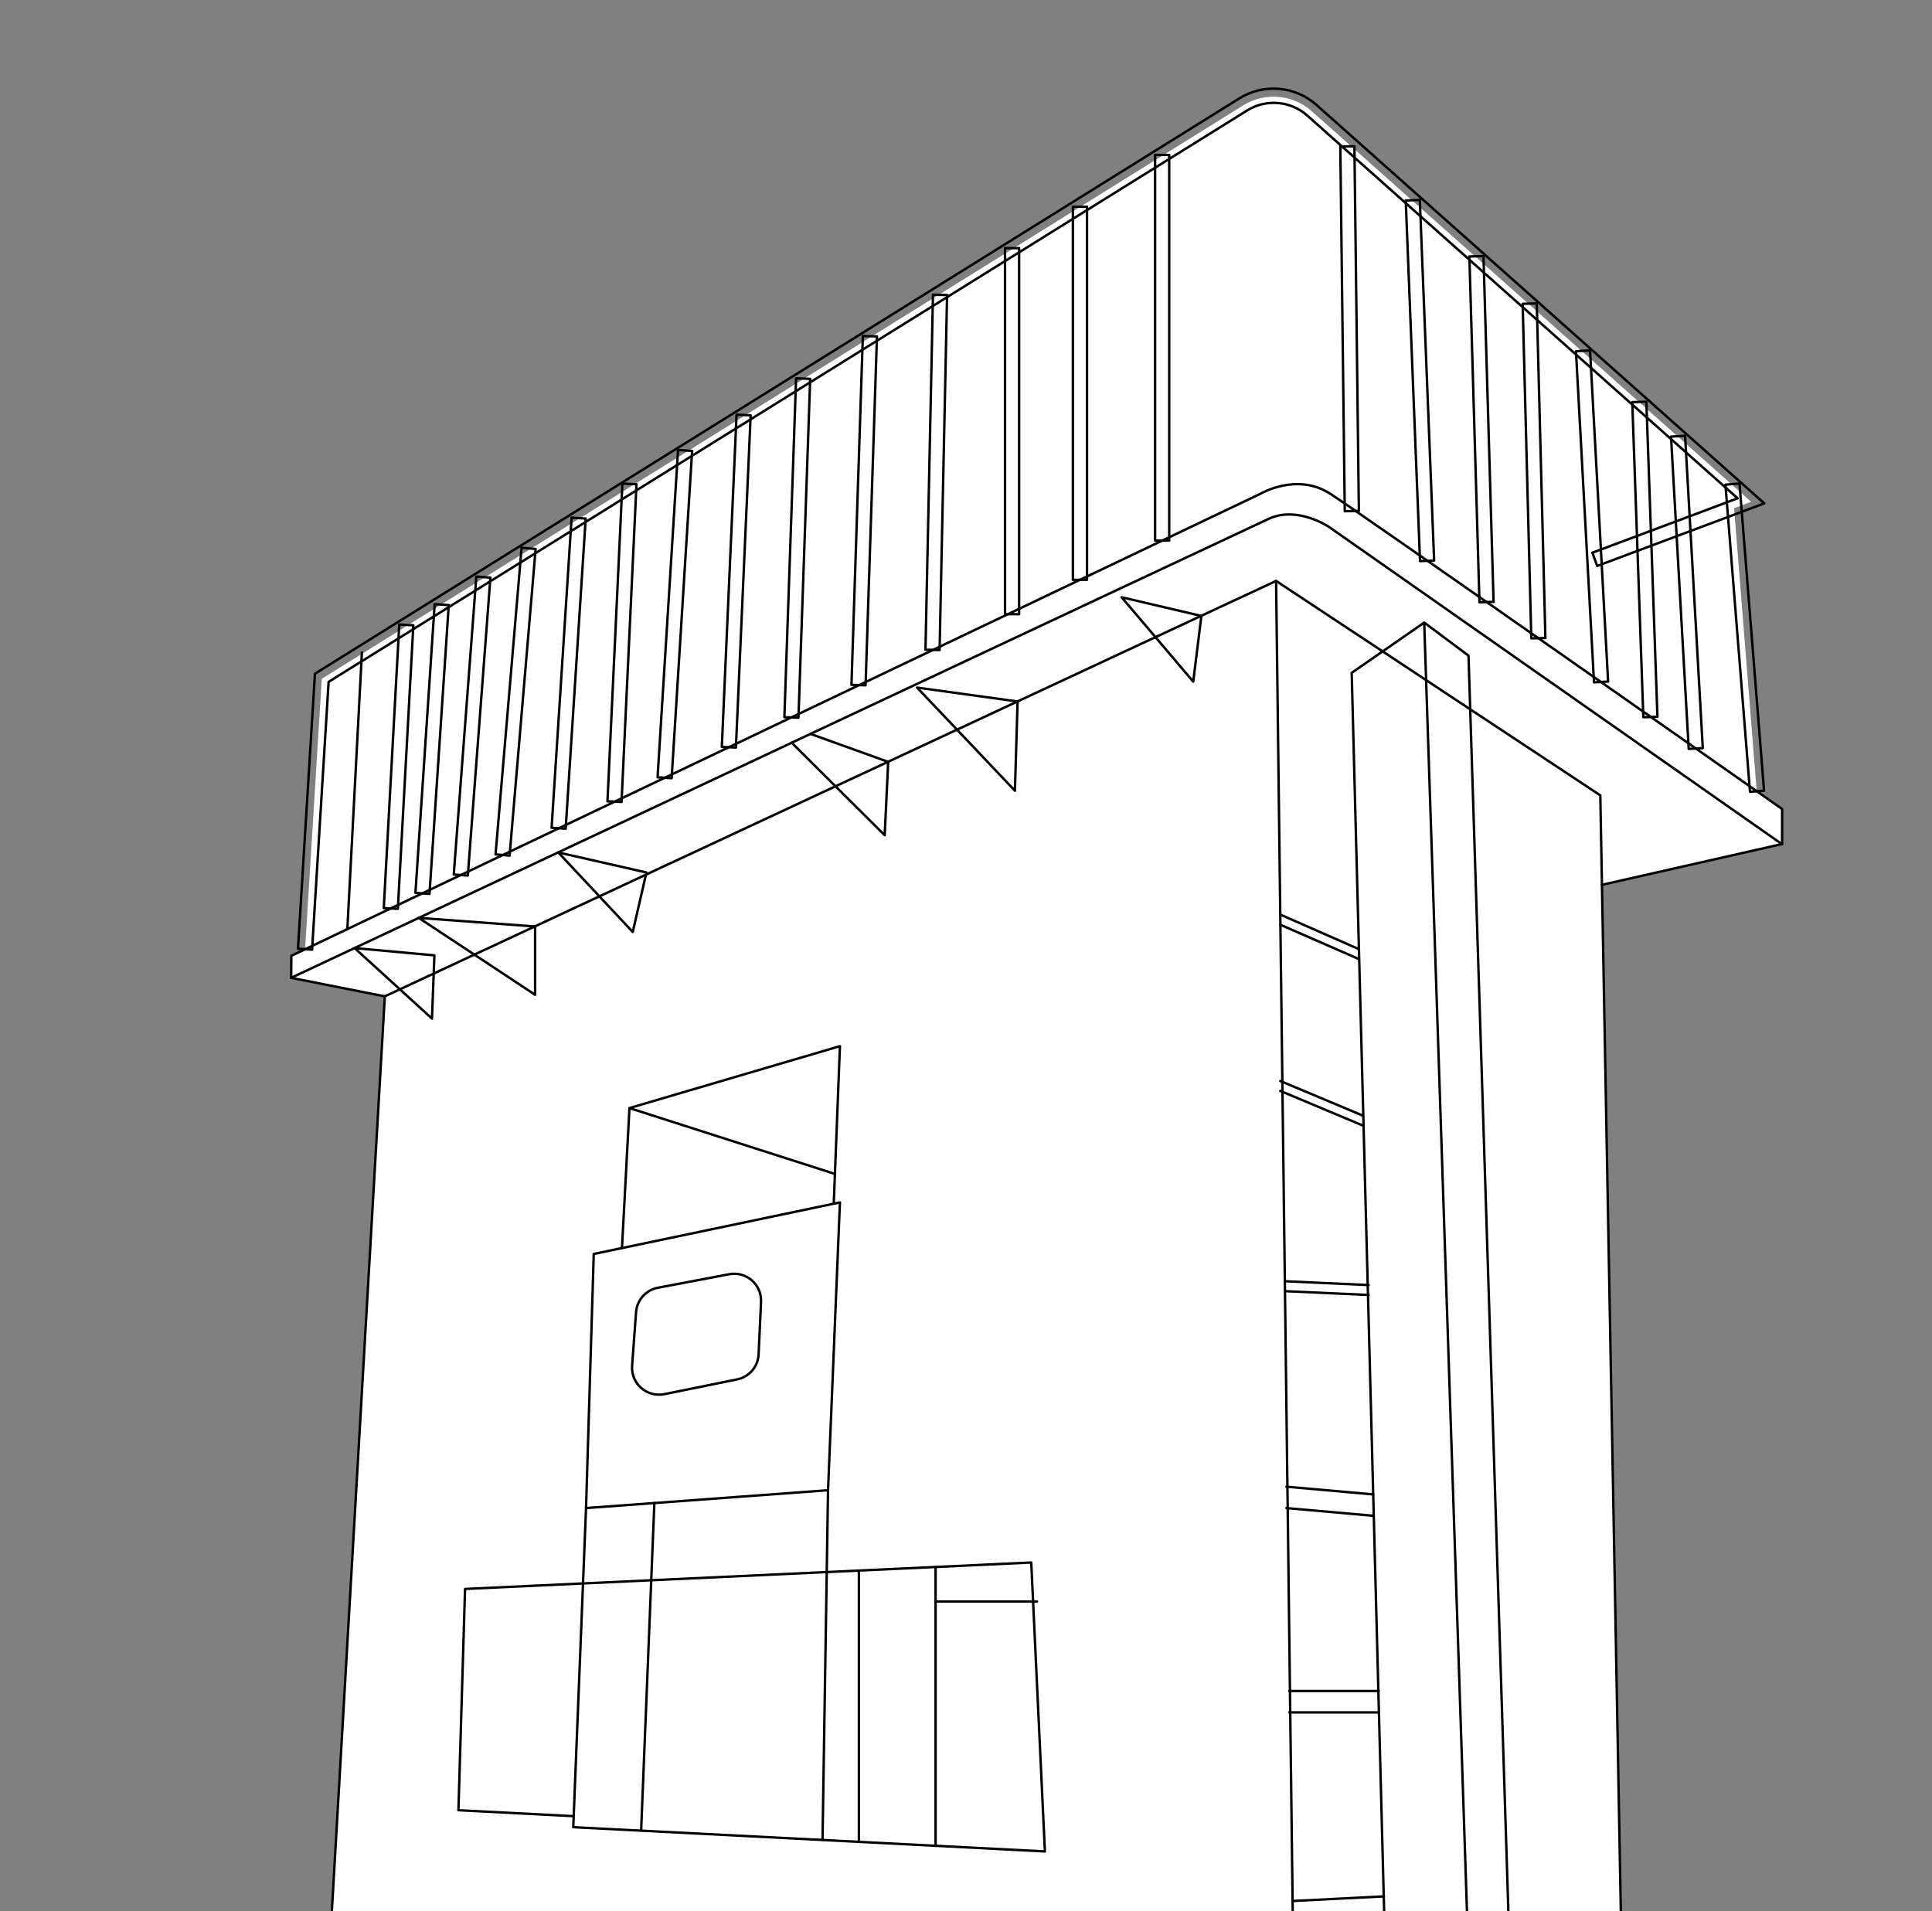<?xml version="1.0" encoding="utf-8"?>
<!-- Generator: Adobe Illustrator 26.3.1, SVG Export Plug-In . SVG Version: 6.00 Build 0)  -->
<svg version="1.1" id="b" xmlns="http://www.w3.org/2000/svg" xmlns:xlink="http://www.w3.org/1999/xlink" x="0px" y="0px"
	 viewBox="0 0 876.6 867.2" style="enable-background:new 0 0 876.6 867.2;" xml:space="preserve">
<rect x="0" y="0" width="876.6" height="867.2" fill="#808080" stroke="none"/>
<style type="text/css">
	.st0{clip-path:url(#SVGID_00000058573966488004515770000014787026366595502221_);}
	.st1{fill:#FFFFFF;}
	.st2{fill:none;stroke:#000000;stroke-width:1.1;stroke-linecap:round;stroke-linejoin:round;}
</style>
<g>
	<defs>
		<rect id="SVGID_1_" x="49.7" y="0" width="826.9" height="867.2"/>
	</defs>
	<clipPath id="SVGID_00000161594560052051512420000010662577918087306906_">
		<use xlink:href="#SVGID_1_"  style="overflow:visible;"/>
	</clipPath>
	<g style="clip-path:url(#SVGID_00000161594560052051512420000010662577918087306906_);">
		<g>
			<path class="st1" d="M808.5,367.5c0,0-4.2-3-11.4-8l-10.3-128.9l7.7-2.9l-8.5-7.6l-41.8-37.2l-26.2-23.3l-48.3-42.9l-28.5-25.3
				l-46-40.9c-8.6-7.7-21.3-8.8-31.1-2.7l-104.9,65.3l-64.7,40.2l-57.1,35.6l-26.6,16.6l-25.3,15.7l-45.6,28.4l-20.6,12.8
				l-35.2,21.9l-19.9,12.4L146,308l-7.6,123.2l-6.1,2.9l-0.1,10l42.5,8.4l-27.1,468.2l440.8,87.7l63.1-18.4l18.4,4.2l18.3-6.5
				l-0.3-8.4l49.3-14.4l-10.3-563.1l81.7-18.5L808.5,367.5L808.5,367.5z"/>
			<g>
				<path class="st2" d="M132.2,433.7L572,224c0,0,16.4-9.7,31.5,0s205.1,143.1,205.1,143.1v16L603,239.1c0,0-14.3-9.7-27.3-3.7
					S132.1,443.7,132.1,443.7L132.2,433.7L132.2,433.7z"/>
				<line class="st2" x1="157.6" y1="421.6" x2="164.2" y2="296.1"/>
				<g>
					<path class="st2" d="M141.6,430.9l-6.4-0.4l7.7-124.8L562.4,44.6c10.9-6.8,25.3-5.6,34.9,3l203.2,180.8l-75.8,28.4l-2.2-6
						l65.9-24.7L593.1,52.4c-7.5-6.7-18.7-7.6-27.2-2.3L149.1,309.4L141.6,430.9L141.6,430.9z"/>
					
						<rect x="609.1" y="66.4" transform="matrix(1 -1.221700e-02 1.221700e-02 1 -1.777 7.492)" class="st2" width="6.4" height="165.5"/>
					<rect x="524.1" y="70.3" class="st2" width="6.4" height="175"/>
					<rect x="486.8" y="93.8" class="st2" width="6.4" height="169.3"/>
					<rect x="456" y="112.6" class="st2" width="6.4" height="166.1"/>
					
						<rect x="344.2" y="211.3" transform="matrix(2.111690e-02 -1 1 2.111690e-02 201.348 634.566)" class="st2" width="161.1" height="6.4"/>
					
						<rect x="312.9" y="228.7" transform="matrix(3.263191e-02 -1 1 3.263191e-02 147.419 616.187)" class="st2" width="158.3" height="6.4"/>
					
						<rect x="284.9" y="245.4" transform="matrix(3.455070e-02 -0.999 0.999 3.455070e-02 100.892 601.57)" class="st2" width="153.9" height="6.4"/>
					
						<rect x="258.6" y="260.4" transform="matrix(4.431686e-02 -0.999 0.999 4.431686e-02 55.91 585.72)" class="st2" width="150.9" height="6.4"/>
					
						<rect x="231.8" y="275.5" transform="matrix(6.244217e-02 -0.998 0.998 6.244217e-02 8.934 566.84)" class="st2" width="148.8" height="6.4"/>
					
						<rect x="210.1" y="288.5" transform="matrix(4.693215e-02 -0.999 0.999 4.693215e-02 -22.451 559.946)" class="st2" width="144.3" height="6.4"/>
					
						<rect x="187.5" y="302.3" transform="matrix(6.435818e-02 -0.998 0.998 6.435818e-02 -63.484 543.277)" class="st2" width="141" height="6.4"/>
					
						<rect x="164.2" y="315.1" transform="matrix(8.454739e-02 -0.996 0.996 8.454739e-02 -102.877 524.596)" class="st2" width="139.7" height="6.4"/>
					
						<rect x="146.4" y="326.2" transform="matrix(7.550088e-02 -0.997 0.997 7.550088e-02 -130.388 518.139)" class="st2" width="135.6" height="6.4"/>
					
						<rect x="130.3" y="336.7" transform="matrix(6.644800e-02 -0.998 0.998 6.644800e-02 -156.191 512.838)" class="st2" width="131.3" height="6.4"/>
					
						<rect x="116.2" y="344.8" transform="matrix(5.460159e-02 -0.999 0.999 5.460159e-02 -176.678 509.308)" class="st2" width="128.8" height="6.4"/>
					
						<rect x="641.2" y="90.8" transform="matrix(0.999 -3.960861e-02 3.960861e-02 0.999 -6.335 25.661)" class="st2" width="6.4" height="163.8"/>
					
						<rect x="668.7" y="116.2" transform="matrix(1 -2.914287e-02 2.914287e-02 1 -5.388 19.665)" class="st2" width="6.4" height="156.9"/>
					
						<rect x="692.6" y="137.7" transform="matrix(1 -2.582800e-02 2.582800e-02 1 -5.285 18.042)" class="st2" width="6.4" height="151.8"/>
					
						<rect x="718.8" y="159" transform="matrix(0.999 -5.442736e-02 5.442736e-02 0.999 -11.677 39.644)" class="st2" width="6.4" height="150.4"/>
					
						<rect x="743.4" y="182.4" transform="matrix(0.999 -3.507392e-02 3.507392e-02 0.999 -8.446 26.344)" class="st2" width="6.4" height="143.1"/>
					
						<rect x="762.5" y="197.9" transform="matrix(0.998 -5.651854e-02 5.651854e-02 0.998 -13.976 43.706)" class="st2" width="6.4" height="142"/>
					
						<rect x="788.3" y="219.4" transform="matrix(0.997 -7.967700e-02 7.967700e-02 0.997 -20.538 63.986)" class="st2" width="6.4" height="139.8"/>
				</g>
				<polyline class="st2" points="132.1,443.7 174.6,452.1 579,263.6 726.1,360.9 737.2,964.6 588.3,1008 147.5,920.3 174.6,452.1 
									"/>
				<line class="st2" x1="808.5" y1="383" x2="726.8" y2="401.5"/>
				<polygon class="st2" points="160.9,430.2 197.1,433.5 196,462.2 				"/>
				<polygon class="st2" points="190,416.5 242.8,420.4 242.8,451.4 				"/>
				<polygon class="st2" points="253.3,386.8 293.3,395.9 287.1,422.9 				"/>
				<polyline class="st2" points="359.2,337 401.4,379 403,345.7 367.7,333 				"/>
				<polygon class="st2" points="416.1,312 460.5,358.8 461.7,318.3 				"/>
				<polygon class="st2" points="508.9,271 541.4,309.3 545.1,279.5 				"/>
				<line class="st2" x1="579" y1="263.6" x2="588.3" y2="1008"/>
				<polyline class="st2" points="646.2,282.5 669.8,993.8 688.2,987.3 666.3,297.5 646.2,282.5 613.3,305.3 631.1,984.9 
					669.8,993.8 630.9,975.7 				"/>
				<line class="st2" x1="580.9" y1="415" x2="616.6" y2="430.7"/>
				<line class="st2" x1="580.9" y1="419.6" x2="616.6" y2="435.2"/>
				<line class="st2" x1="580.9" y1="490.5" x2="618.3" y2="506.2"/>
				<line class="st2" x1="580.9" y1="495" x2="618.3" y2="510.7"/>
				<line class="st2" x1="583.7" y1="581.4" x2="621" y2="583.1"/>
				<line class="st2" x1="583.7" y1="585.9" x2="621" y2="587.6"/>
				<line class="st2" x1="583.7" y1="674.6" x2="623.1" y2="678.1"/>
				<line class="st2" x1="583.7" y1="684.3" x2="623.1" y2="687.8"/>
				<line class="st2" x1="585" y1="767.3" x2="625.6" y2="767.3"/>
				<line class="st2" x1="585" y1="777" x2="625.6" y2="777"/>
				<line class="st2" x1="586.5" y1="862.6" x2="627.9" y2="860.5"/>
				<polygon class="st2" points="269.4,569 381.1,545.6 375.7,676.2 265.9,684.3 				"/>
				<line class="st2" x1="375.7" y1="676.2" x2="373.2" y2="834.9"/>
				<polyline class="st2" points="282.2,566.4 285.6,502.8 381.1,474.7 378.3,546.1 				"/>
				<line class="st2" x1="285.6" y1="502.8" x2="378.9" y2="532.7"/>
				<polyline class="st2" points="265.9,684.3 260.3,824.1 260.1,829.1 474.1,840.1 467.9,709 211,721 208,821.4 260.3,824.1 				
					"/>
				<line class="st2" x1="296.9" y1="682" x2="290.9" y2="830.6"/>
				<line class="st2" x1="389.7" y1="712.7" x2="389.7" y2="834.9"/>
				<line class="st2" x1="424.5" y1="711" x2="424.5" y2="837.6"/>
				<line class="st2" x1="424.5" y1="726.7" x2="470.5" y2="726.7"/>
				<path class="st2" d="M334.5,625.9l-33,6.7c-8,1.6-15.3-4.8-14.7-12.9l1.8-24.3c0.4-5.5,4.5-10.1,10-11.1l32.2-6.1
					c7.8-1.5,14.9,4.7,14.5,12.6l-1.1,23.7C344,620,340,624.8,334.5,625.9L334.5,625.9z"/>
			</g>
		</g>
	</g>
</g>
</svg>

